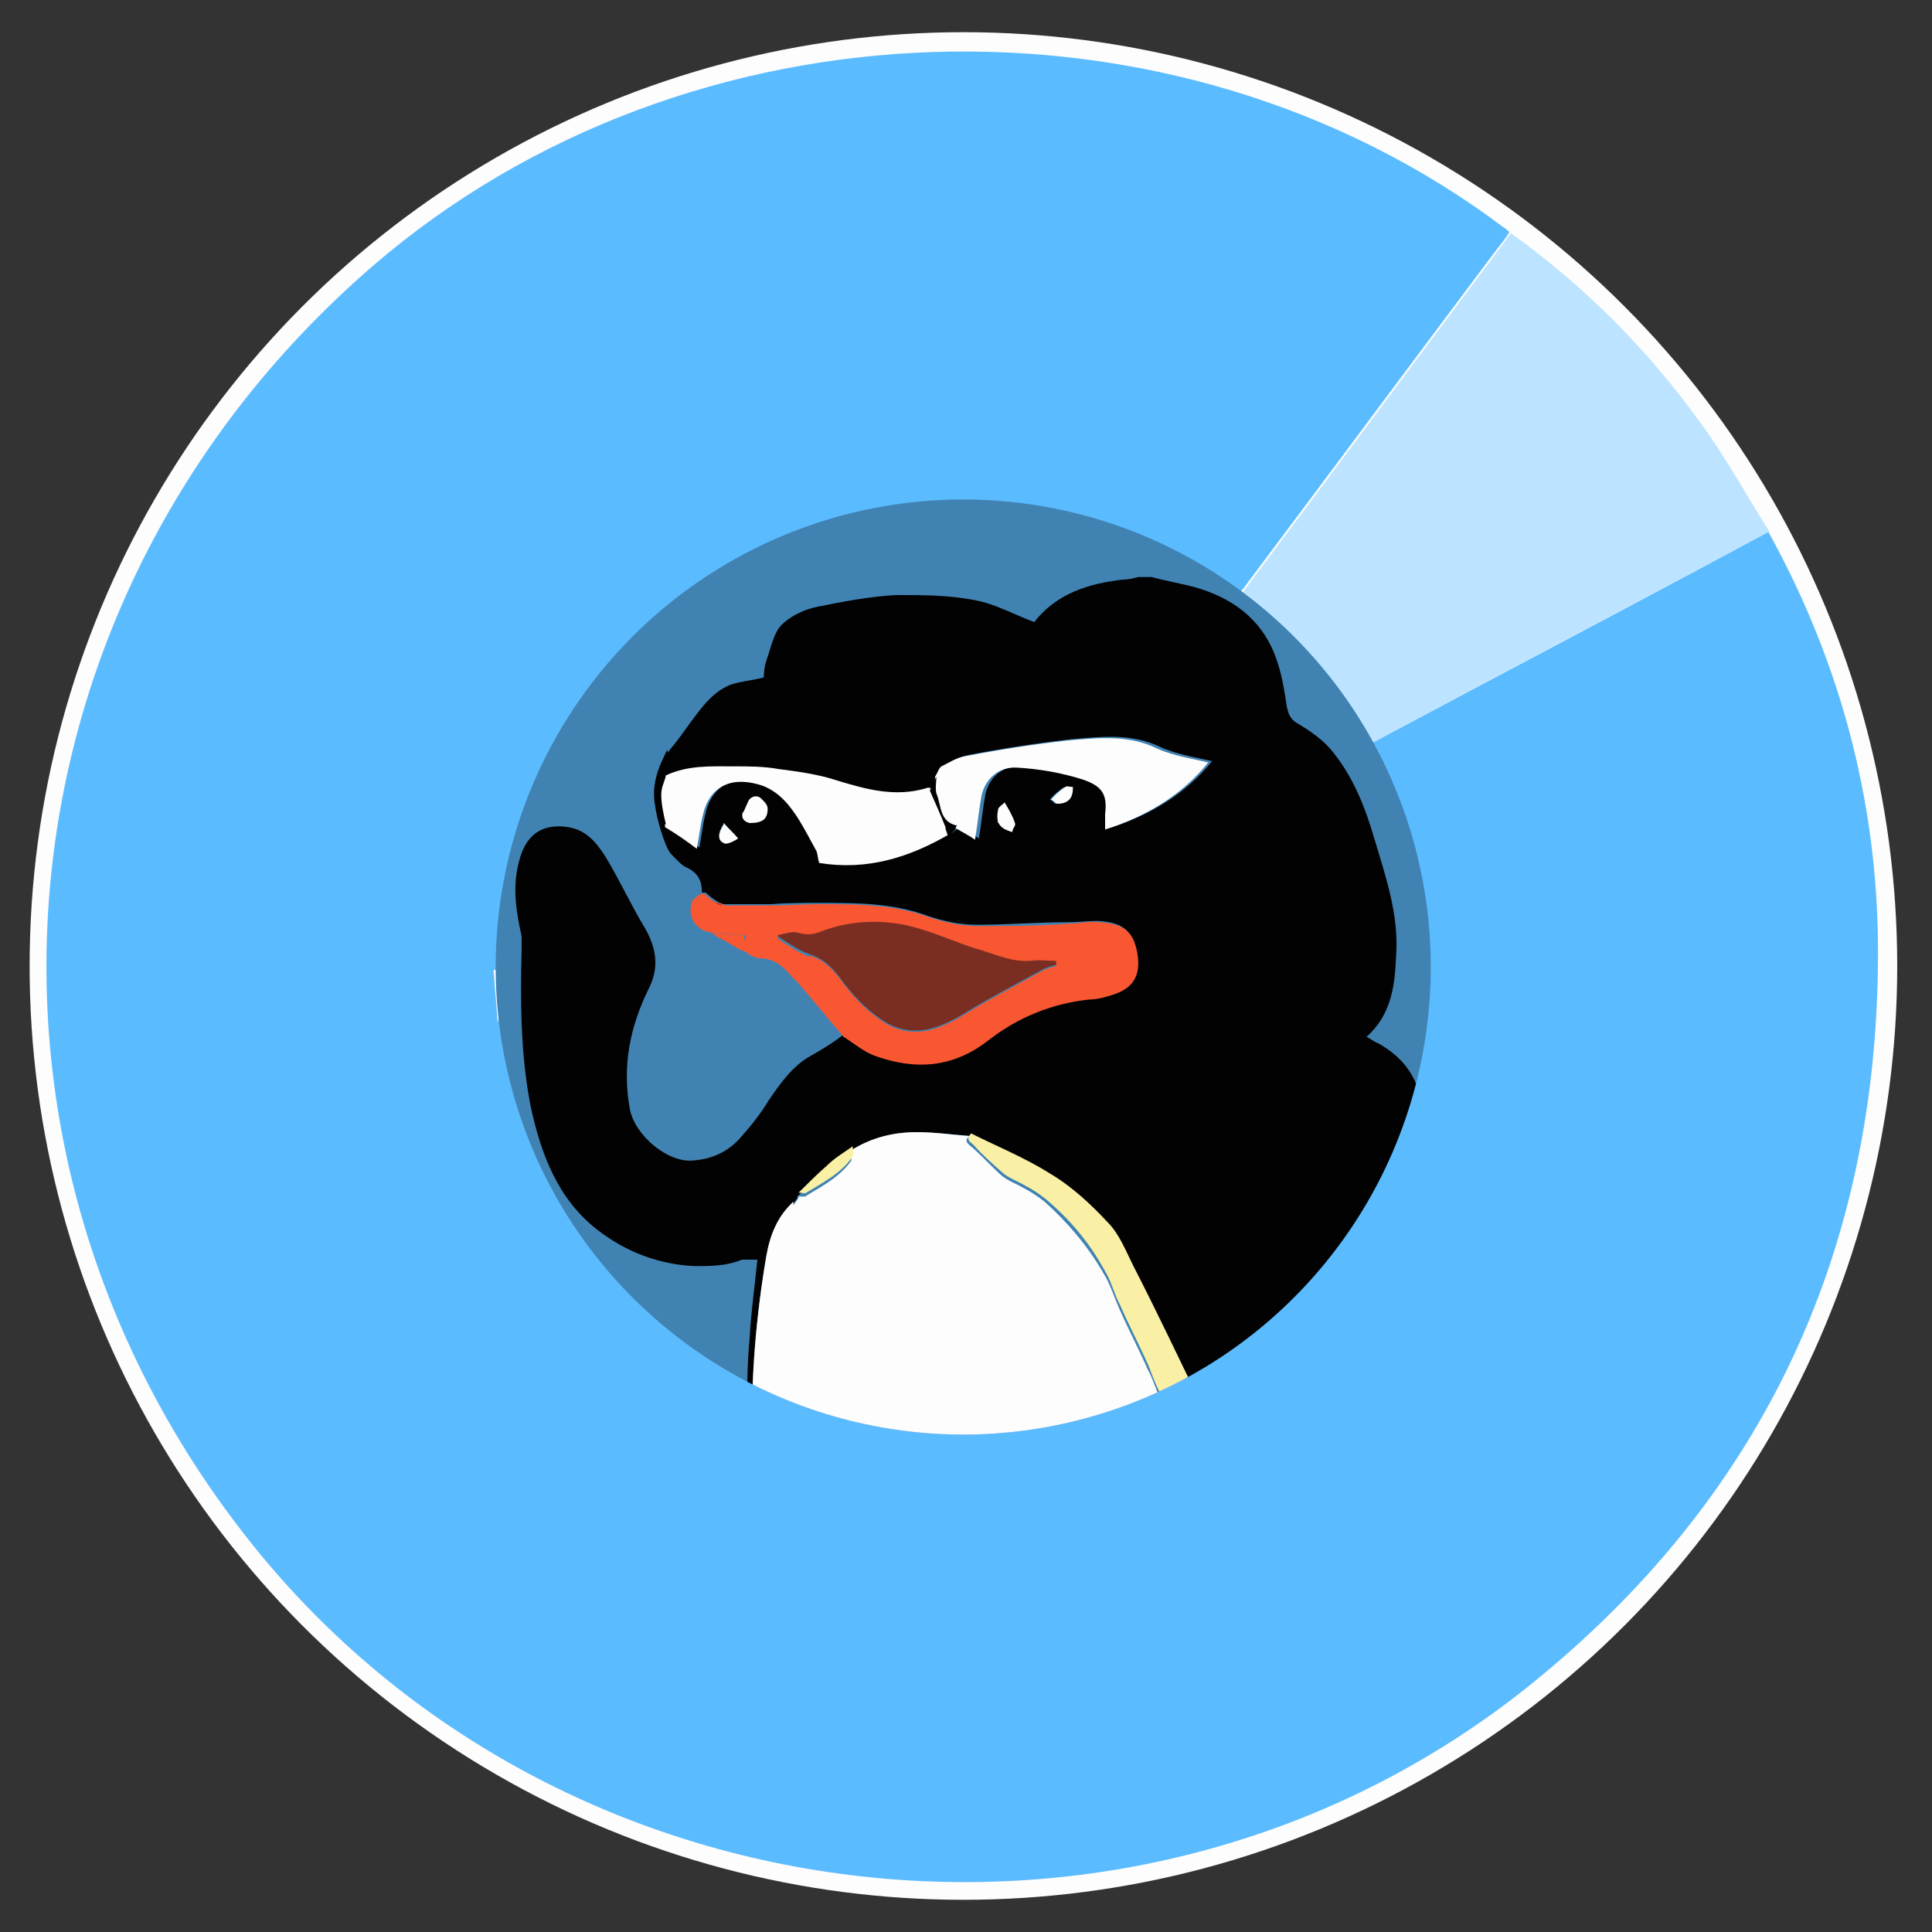 <?xml version="1.0" encoding="UTF-8"?>
<svg id="Layer_1" data-name="Layer 1" xmlns="http://www.w3.org/2000/svg" version="1.1" xmlns:xlink="http://www.w3.org/1999/xlink" viewBox="0 0 150 150">
  <rect x="0" y="0" width="150" height="150" fill="#333333" stroke="none"/>
  <defs>
    <style>
      .cls-1, .cls-2, .cls-3, .cls-4, .cls-5, .cls-6, .cls-7, .cls-8, .cls-9, .cls-10, .cls-11, .cls-12 {
        stroke-width: 0px;
      }

      .cls-1, .cls-13 {
        fill: #020202;
      }

      .cls-2 {
        fill: #f85732;
      }

      .cls-3 {
        fill: none;
      }

      .cls-4 {
        fill: #fdfdfd;
      }

      .cls-5 {
        fill: #7a2e21;
      }

      .cls-6 {
        fill: #faf0a5;
      }

      .cls-7 {
        fill: #bce3ff;
      }

      .cls-8 {
        fill: #ec812e;
      }

      .cls-9 {
        fill: #4083b3;
      }

      .cls-14 {
        clip-path: url(#clippath);
      }

      .cls-10 {
        fill: #fdfdfe;
      }

      .cls-11 {
        fill: #5bbbff;
      }

      .cls-13 {
        stroke: #000;
        stroke-miterlimit: 10;
        stroke-width: .5px;
      }

      .cls-12 {
        fill: #0b0e08;
      }
    </style>
    <clipPath id="clippath">
      <circle class="cls-3" cx="74.8" cy="75" r="36.3" transform="translate(-18.5 24.9) rotate(-16.8)"/>
    </clipPath>
  </defs>
  <circle class="cls-4" cx="74.8" cy="75" r="72.5"/>
  <g>
    <path class="cls-11" d="M137.3,41.3c5.8,10.5,8.7,21.8,8.5,33.8-.3,22.8-9.3,41.5-27.1,55.8-30.1,24.1-75.2,19-99.2-11.1C-4.9,89.2-.8,46.3,29,20.6,53.4-.4,91.2-1.6,116.8,17.7c.1,0,.2.2.4.3-.3.5-.7,1-1.1,1.5-6.6,8.8-13.2,17.7-19.8,26.5-4.8-3.4-10-5.7-15.8-6.6-7.1-1.1-13.9-.2-20.6,2.7-4.9,2.2-16.9,29.5-20.4,33.4-.5,0-1.1-.3-1.6-.2-2.6.4,2.1-9.5-.4-10.2-4.2-1.3-.7-3.7-2.5-.6-1.5,2.6,2.9-.8.6.9-2.2,1.6-6.5-1.6-6.9,1.5-.7,4.7-2.3,1.4-.9,5.5.8,2.3.5,4.4,1.8,6.4.9,1.3,2.1,2.6,3.4,3.5,4.2,2.6,5.7-1.8,6.5-6.7.2-1.2-.9,6.5,0,6.9,0,.3,0,.6,0,.9,1.1,4.1,2.6,8,5.1,11.6,2.6,3.9,5.7,7.2,9.6,9.8,7.1,4.8,15,6.9,23.6,6.2,6.8-.6,12.9-2.9,18.4-6.9,6.9-5.2,11.5-12.1,13.5-20.6,2.2-9,.8-17.5-3.4-25.7,10.3-5.5,20.6-10.9,30.8-16.4Z"/>
    <path class="cls-7" d="M137.3,41.3c-10.3,5.5-20.6,10.9-30.8,16.4-2.6-4.6-6-8.4-10.1-11.6,6.6-8.8,13.2-17.7,19.8-26.5.4-.5.7-1,1.1-1.5,5.7,4.1,10.6,9,14.7,14.7,2,2.7,3.6,5.7,5.4,8.5Z"/>
    <circle class="cls-9" cx="74.8" cy="75" r="36.3" transform="translate(-18.5 24.9) rotate(-16.8)"/>
    <g class="cls-14">
      <g>
        <path class="cls-1" d="M67,125.9c-1.2-.6-2.2-1.4-3.5-2.2-.3,1.1-.6,2.2-.9,3.2-.6,1.9-1.1,3.8-1.6,5.7-.2.9-.4,1.8-.5,2.7,0,1,.5,1.7,1.4,1.8.9,0,1.8,0,2.7-.2.3,0,.7-.5.8-.9.8-2.3,1.6-4.6,2.4-6.9,0-.1.3-.2.4-.3,0,0,0,.2,0,.2-.7,2.1-1.5,4.2-2.2,6.4-.2.5-.4,1.3-.2,1.5,1.1,1.2,1.2,2.6.8,4-.5,1.8-.8,2.7-2.9,3.1-1.1.2-2.3.3-3.5.3-6,0-11.9,0-17.9-.2-1.7,0-3.4-.5-4.6-1.8-.8-.8-1.6-1.7-2.3-2.6-.5-.7-1-1.5-1.4-2.2-1.5-2.4-2.8-4.9-3.3-7.7-.3-1.4,0-2.7.8-3.9.7-1,1.7-1.7,2.9-1.8,1.3-.1,2.7-.2,4-.1,2.7,0,5,.9,6.2,3.7.6,1.3,1.2,2.6,1.9,3.9.2.3.6.5.8.7.2.3.2.8.5,1.1,1.5,1.8,3.3,3,5.8,3.1,2.2,0,4.2-.3,6.1-.7.3-1.3.5-2.3.8-3.4.2-.9.6-1.8.9-2.8.6-2,1.1-3.9,1.6-5.9,0-.2-.1-.5-.3-.7-.5-.8-1.1-1.5-1.6-2.3-2.2-3.1-3.2-6.6-3.1-10.5,0-2.1,0-4.2.2-6.3.1-2,.4-4,.6-6.1-.5,0-.9,0-1.2,0-1.2.5-2.4.5-3.6.5-2.8-.1-5.4-1.1-7.6-2.8-3.1-2.4-4.4-5.9-5.2-9.6-.8-4.1-.8-8.2-.7-12.3,0-.3,0-.6,0-.9-.4-1.8-.7-3.6-.3-5.4.4-2,1.4-3.4,3.8-3.1,1.5.2,2.3,1.2,3,2.3,1.1,1.8,2,3.8,3.1,5.6.9,1.6,1.1,3.1.2,4.8-1.4,2.9-2,5.9-1.4,9.2.4,2.1,3,4.2,4.9,4,1.5-.1,2.8-.7,3.8-1.9.8-.9,1.5-1.8,2.1-2.8.9-1.3,1.8-2.6,3.2-3.4.9-.5,1.7-1,2.5-1.6.8.5,1.6,1.2,2.5,1.5,3.1,1,6,.9,8.7-1.2,2.3-1.8,5-2.9,7.9-3.2.6,0,1.3-.3,1.9-.4,1.6-.5,2.2-1.5,1.8-3.2-.3-1.8-1.2-2.3-3-2.4-.7,0-1.5.1-2.2.1-2.4,0-4.8.2-7.2.2-1.3,0-2.6-.3-3.8-.7-2.7-1-5.5-1-8.4-1-1.2,0-2.5,0-3.7.1-.3,0-.6,0-.9,0-.7,0-1.4,0-2,0-.2,0-.5,0-.7,0,0,0,0,0-.1,0-.2,0-.3-.1-.5-.2h0c-.3-.2-.6-.4-.9-.7-.1,0-.2,0-.3,0,0,0,0,0,0,0,0-.9-.3-1.5-1.1-1.9-.5-.2-.9-.7-1.3-1.1-.5-.5-1.2-3.1-1.2-3.6s.7,1.4.7,1.2l.3.2c.9.6,1.6,1.1,2.4,1.7.2-1.1.3-2.1.6-3.1.7-2,2.4-2.5,4.5-1.8,1.3.5,2.1,1.5,2.8,2.6.5.8.9,1.6,1.4,2.5.1.3.1.6.2.9,3.7.6,7-.4,10.2-2.3.2-.1.3-.3.5-.4.5.3,1.1.6,1.5.9.2-1.2.3-2.3.5-3.4.3-1.4,1.4-2.3,2.8-2.2,1.7.1,3.4.4,5,.9,1.5.5,2,1.1,1.8,2.7,0,.4,0,.8,0,1.2,3.2-1,6-2.7,8-5.2-1.2-.3-2.7-.5-4-1.1-2.3-1.1-4.6-.8-7-.6-2.6.3-5.2.7-7.8,1.2-.7.1-1.3.5-1.9.8-.2.1-.3.5-.5.8-.2.4-.4.7-.5,1.1-.2,0-.3-.1-.5,0-2.4.7-4.6.1-6.9-.6-1.5-.5-3.1-.7-4.6-.9-1.1-.2-2.3-.2-3.4-.2-1.8,0-3.6-.1-5.3.7,0,0,0,0,0,0,0,0,0,0,0,0-.3-.8-.2-1.5.4-2.2.5-.6,1-1.3,1.5-2,.9-1.2,1.8-2.5,3.3-3,.7-.2,1.6-.3,2.4-.5,0-.5.1-1.1.3-1.6.3-.9.5-1.9,1.1-2.5.7-.7,1.8-1.2,2.8-1.4,2-.4,4.1-.8,6.1-.9,2,0,4.1,0,6.1.4,1.6.3,3,1.1,4.6,1.7,1.7-2.2,4.2-3,6.9-3.3.4,0,.8-.1,1.2-.2.3,0,.7,0,1,0,1.1.3,2.3.5,3.4.8,2.8.8,5.1,2.4,6.2,5.3.5,1.3.7,2.6.9,3.9.1.6.3,1.1.9,1.4,1,.6,2,1.3,2.7,2.2,1.6,2,2.5,4.3,3.2,6.7.9,3,1.9,5.9,1.7,9-.1,2.3-.3,4.6-2.3,6.4.4.2.6.4.9.5,1.8,1,2.9,2.4,3.3,4.3.4,1.8.6,3.7.6,5.5,0,4.1,0,8.1,1.3,12,.4,1.2.7,2.5,1.7,3.3,1.5,1.2,3,2.4,4.5,3.5,1.1.8,2.3,1.7,2.9,3,.5.9.3,1.6-.4,2.3-1.4,1.1-3,1.5-4.7,1.4-1.7-.1-3.4-.5-5.1-.8-.2,3.7-2.9,7.8-6.5,9.5-1.1.5-2.3,1.2-3.5,1.8,1.1,2.5,2.1,4.9,3.2,7.2,0,.2.5.4.8.4,1.3,0,2.2.2,2.9,1.4.7,1.2,1,3.7.2,4.9-.5.7-1,1.4-1.6,2-.7.7-1.5,1.3-2.2,1.9-1,.8-2,1.9-3.1,2.3-2.2.7-4.5,1.2-6.8,1.4-2.4.3-4.9.1-7.3.2-2.4,0-4.7,0-7-.7-2.3-.6-3.5-2.5-3.1-4.9.3-1.8,1.4-2.8,2.9-3.6,2.2-1,4.5-1.2,6.8-1.4,1.5-.1,3,0,4.4-.2,2.5-.2,5-.8,7.2-1.8-.8-2.2-1.5-4.4-2.4-6.6-.6-1.5-.1-1.4-1.8-1.1-.3,0-.5,0-.8,0-1.5,0-3.1,0-4.6.2-1.8.1-3.5.4-5.3.5-2,0-4-.1-6,0-2.9.2-5.5-.4-8.1-1.6-.5-.2-.8,0-1,.4,0-1-.6-1.5-1.4-1.9ZM106.4,142.2c0,0,.1-.1.2-.2,0,0,0,0,0,0,0,0,.1-.1.2-.2h0c.2-.3.5-.6.7-.9h0c1-1.1,1.2-3.3.3-4.7-.2-.4-.5-.6-.8-1h0c-.6-.1-1.3-.3-2.1-.5v1.9s0,0,0,.1c0,0-.1.1-.2.2h0c-1.1.4-2.2.9-3.4.9-.9,0-1.6-.2-2.1-.9-.4-.5-.8-.6-1.3-.2h0c-1.3.4-2.6.8-3.9,1.2h0s0,0,0,0c-.9.1-1.9.3-2.8.3-2.2.1-4.4.1-6.6.4-1.5.2-3,.8-4.6,1.2-.4.3-.8.6-1.2.8,0,0-.1.1-.2.2,0,0,0,0,0,0-.3.3-.6.6-.9,1-.6,1-.3,1.9.9,2.3.2.1.5.2.7.3,1.8.6,3.5,1.2,5.3,1.7.3,0,.6,0,.9,0h0c.2,0,.3.1.5.1,2.5,0,4.9,0,7.4,0,.1,0,.3,0,.4-.2h0c1.2-.2,2.3-.5,3.5-.7h.3c.6-.2,1.3-.4,1.9-.5.1,0,.2,0,.3,0,1.9-.4,4-.6,5.5-2h0c.2-.1.4-.3.6-.4,0,0,0,0,0,0,0,0,.2-.2.3-.2,0,0,0,0,0,0,0,0,.1-.1.2-.2,0,0,0,0,0,0ZM49,135.5h0c-.2-.1-.5-.3-.7-.5,0,0-.1.1-.2.2.2.3.3.6.5.8,0,0,0,0,0,0,.1.2.2.3.4.5,0,.1.1.3.2.4.2.2.4.5.6.7,0,0,0,0,0,0,.5.4,1.1.8,1.6,1.2h0s0,0,0,0c.9.3,1.7.6,2.6.8.1,0,.2,0,.4,0,.4,0,.8.2,1.1.2,2,0,4-.1,5.9-.2.2,0,.3,0,.5-.2h0s0,0,0,0c.1.7-.4.6-.8.6-3.2.3-6.4.5-9.5-.5h0c-1.3-.7-2.5-1.5-3.5-2.7h0c-.4-.6-.8-1.3-1.2-1.9,0,0,0,0,0,0-.7-1.6-1.3-3.2-2-4.8-.5-1.1-1.1-2.2-1.7-3.3-.5-.9-1.1-1.5-2.1-1.9-1.3-.5-2.7-.8-4.2-.6.3.3.6.6.9.8h0c.4.4.8.7,1.3,1.1h0c.8,1.7,1.7,3.4,2.5,5.1,0,.2.2.3.3.5h0c.1.2.3.5.4.7h0s0,0,0,0c.9,1.7,1.8,3.3,2.8,5v.3c.2,0,.2.1.2.2h0c.7,1.1,1.4,2.2,2.1,3.3,0,0,0,0,.1.1.3.7.9.9,1.6,1.1h0c0,0,.1,0,.2.1,0,0,.1,0,.2,0,.7.7,1.5,1,2.5,1,2.2,0,4.4,0,6.6,0,1.7,0,3.3-.3,5-.5.4,0,.7-.4,1-.6h0c.1-.1.3-.2.4-.3,0,0,0,0,.1-.1.2-.4.3-.7.5-1.1h0c.4-1.1.5-2.3,0-3.4-.2-.5-.5-.6-1-.5-1.1,0-2.2.1-3.2.1-.3,0-.8-.1-1-.4-.5-.7-1.1-.6-1.8-.5-1.2.3-2.5.4-3.7.6-1.7.1-3.4,0-5-.7h0c-.3-.2-.6-.3-.9-.5h0c0,0-.1-.1-.2-.2h0c0,0-.1-.1-.2-.2ZM61.6,93.3c-1.2,1.1-1.8,2.5-2.1,4.2-.8,4.7-1.2,9.4-1.1,14.2.1,3,1.1,5.7,2.6,8.3,1.3,2.3,3.2,3.9,5.3,5.2,1.8,1.1,3.7,2,5.6,2.8,1.2.5,2.6.5,3.8.6,2.5,0,5.1.1,7.7,0,2.2,0,4.3-.3,6.5-.5,2.8-.2,5.6-.4,8.4-.7,1.4-.2,2.8-.8,4-1.7,1-.5,2-.9,2.9-1.4,0-1-.7-1-1.2-1.3-1.1-.7-2.1-1.5-3-2.4-3.5-3.2-5.8-7.3-7.9-11.5-1.7-3.5-3.4-7.1-5.2-10.6-.6-1.2-1.1-2.5-2-3.4-1.3-1.4-2.8-2.8-4.5-3.8-1.9-1.2-4.1-2.1-6.1-3.1-1.4-.1-2.7-.3-4.1-.3-1.8,0-3.5.4-5.1,1.4-.7.5-1.4.9-2,1.5-.8.7-1.5,1.4-2.2,2.1,0,0,0,0,0,.1-.1.2-.3.4-.4.6ZM49.9,143.6c-1.4-.6-2.4-1.7-3.1-3-1.6-2.9-3.3-5.7-5-8.6-.8-1.4-1.3-2.8-2.1-4.2-.6-1.2-1.5-2.3-2.8-2.8-.3-.2-.8-.2-1.1-.2-.8,0-1.6,0-2.3.2-1.8.6-2.9,2.7-2.4,5.2.6,2.6,1.8,5,3.2,7.2.5.8,1,1.6,1.6,2.4,1.3,2,3,3.4,5.4,3.9.4,0,.9.2,1.3.2,2.4,0,4.9.1,7.3.2,0,0,0,0,.2-.1,0,0-.1-.2-.2-.2ZM96.9,130.5c.6,1.7,1.1,3.3,1.8,4.9,1.1,2.5,2,2.6,4.6,1.6,1.3-.5,1.4-1,.8-2.3-1-2.4-2-4.9-3-7.3,0-.2-.6-.4-.8-.3-1.4.3-2.7.7-4.2,1.2.3.7.5,1.5.8,2.2ZM81.7,147.7c1.2.3,2.4.3,3.6.3,3.1,0,6.1,0,9.2-.2,1.2,0,2.3-.5,3.4-.7.7-.1,1.5-.1,2.1-.3,1-.4,2-.9,3-1.3,0-.1,0-.3-.1-.4-.6,0-1.3,0-1.9.2-2.1.5-4.1,1-6.1,1.5-.7.2-1.4.2-2.1.2-2.6,0-5.3,0-7.9-.1-.5,0-1.1-.1-1.6-.3-1.9-.6-3.8-1.3-5.7-2,0,2.6,2.3,2.8,4.2,3.2ZM82.6,61.1c-.4.3-.8.6-1.1,1,.2,0,.3.3.5.3.8,0,1.2-.4,1.2-1.2-.2,0-.5-.1-.6,0ZM56.3,65.5c.3,0,.7-.2,1-.4-.3-.4-.7-.7-1.1-1.2-.5.8-.5,1.3.1,1.5ZM78.1,64.3c.2-.2.4-.4.6-.7,0,0-.4-.5-.5-.4-.3,0-.4.3-.8.6.3.2.5.4.6.6Z"/>
        <path class="cls-2" d="M61.7,76.1c-.7-.9-1.5-1.7-2.7-1.7-.3,0-.7-.2-1-.4,0,0,0,0,0,0,0,0,0-.2-.1-.3,0-.3,0-.6,0-1.1-.8,0-1.6-.1-2.5-.2-1.3,0-2.2-1.3-1.6-2.5.7,0,1.3.1,2,.2,0,0,0,0,0,0,.2,0,.3.1.5.2,0,0,0,0,.1,0,.2,0,.5,0,.7,0,.7,0,1.4,0,2,0,.3,0,.6,0,.9,0,1.2,0,2.5-.1,3.7-.1,2.8,0,5.6,0,8.4,1,1.2.4,2.5.7,3.8.7,2.4,0,4.8,0,7.2-.2.7,0,1.5-.2,2.2-.1,1.8.1,2.7.6,3,2.4.3,1.7-.3,2.7-1.8,3.2-.6.2-1.3.4-1.9.4-2.9.3-5.6,1.4-7.9,3.2-2.7,2.1-5.6,2.3-8.7,1.2-.9-.3-1.7-1-2.5-1.5-1.3-1.5-2.5-3-3.8-4.5ZM62.9,74.2c1.2.4,1.9,1.2,2.6,2.2,1,1.3,2.1,2.4,3.5,3.2,2,1,3.7.4,5.5-.6,2.1-1.3,4.2-2.4,6.4-3.6.3-.2.8-.3,1.1-.4,0,0,0-.2,0-.3-.7,0-1.3-.1-2,0-1.6.1-2.9-.6-4.4-1-1.8-.6-3.5-1.4-5.4-1.8-2.1-.4-4.3-.3-6.4.5-.7.3-1.2.3-1.9.1-.4-.1-1,.1-1.5.2,0,0,0,.1,0,.2.8.5,1.6,1.1,2.5,1.4Z"/>
        <path class="cls-8" d="M68.4,127.8c0-1-.6-1.5-1.4-1.9-1.2-.6-2.2-1.4-3.5-2.2-.3,1.1-.6,2.2-.9,3.2-.6,1.9-1.1,3.8-1.6,5.7-.2.9-.4,1.8-.5,2.7,0,1,.5,1.7,1.4,1.8.9,0,1.8,0,2.7-.2.3,0,.7-.5.8-.9.8-2.3,1.6-4.6,2.4-6.9,0-.1.3-.2.4-.3,0-.3.1-.6.2-.9Z"/>
        <path class="cls-13" d="M51.9,60h0c0,0-.2-1-.2-1-.9,1.9-.9,3.5,0,5,0,0,.1.2.2.1-.6-1.3-.4-2.9,0-4.2Z"/>
        <path class="cls-2" d="M58.2,74l-.5-1.4c-.8,0-1.6-.1-2.5-.2.2.1.4.3.6.4,1.1.5,1.3.9,2.4,1.2Z"/>
        <path class="cls-2" d="M53.6,69.9c.7,0,1.3.1,2,.2-.3-.2-.6-.4-.9-.7-.1,0-.2,0-.3,0,0,0,0,0,0,0-.3.2-.5.4-.8.6Z"/>
        <path class="cls-1" d="M51.6,64s0,0-.1,0c0,0,.1.2.2.2,0,0,0,0,0,0,0,0,0,0,0-.1Z"/>
        <path class="cls-5" d="M57.9,74s0,0,0,0c0,0,0,0,0,0Z"/>
        <path class="cls-10" d="M61.6,93.3c-1.2,1.1-1.8,2.5-2.1,4.2-.8,4.7-1.2,9.4-1.1,14.2.1,3,1.1,5.7,2.6,8.3,1.3,2.3,3.2,3.9,5.3,5.2,1.8,1.1,3.7,2,5.6,2.8,1.2.5,2.6.5,3.8.6,2.5,0,5.1.1,7.7,0,2.2,0,4.3-.3,6.5-.5,2.8-.2,5.6-.4,8.4-.7,1.4-.2,2.8-.8,4-1.7-.3-.4-.5-.8-.9-1.1-1-.9-2-1.7-2.9-2.6-2.5-2.6-4.7-5.3-6.1-8.7-.7-1.6-1.6-3.1-2.3-4.7-.4-.8-.6-1.6-1-2.3-.7-1.6-1.5-3.1-2.2-4.7-.4-.9-.7-1.9-1.2-2.7-1.2-2.1-2.8-4-4.6-5.6-.5-.4-1.1-.8-1.7-1.1-.5-.3-1.1-.5-1.6-.9-.8-.7-1.5-1.5-2.3-2.2-.2-.2-.8-.5-.2-.9-1.4-.1-2.7-.3-4.1-.3-1.8,0-3.5.4-5.1,1.4,0,.3,0,.6,0,.8-.9,1.3-2.3,2-3.6,2.8,0,0-.3,0-.5,0,0,0,0,0,0,.1-.1.2-.3.4-.4.6Z"/>
        <path class="cls-8" d="M97.6,145.6c0,0-.2,0-.3,0-1.1.1-2.2.2-3.2.4,0,0-.2.2-.3.4,0,0,0,0,0,0-2.8,0-5.5,0-8.3,0,0,0,0,0,0,0-.1-.1-.2-.3-.4-.3-1.9-.5-3.7-1-5.6-1.5,0,0-.1,0-.2,0-.2-.1-.5-.2-.7-.3,0-.5.2-1,.3-1.6-.3.3-.5.6-.8.9-.2-.6-.3-1.1.2-1.6.2-.2.2-.7.3-1,0,0,0,0,0,0,0,0,.1-.1.2-.2.4-.3.8-.6,1.2-.8,1.5-.3,3-.6,4.5-.8,1.3-.2,2.7-.2,4.1-.2,1.1,0,2.2.1,3.3,0,.7,0,1.4-.5,2.1-.8,0,0,0,0,0,0h0c1.1-.2,2.3-.4,3.4-.6.2,0,.3-.4.5-.6,0,0,0,0,0,0,.3.1.8.2,1,.4.6.9,1.5,1.2,2.5,1,1-.2,2-.5,2.9-.7.1,0,.2-.3.3-.5,0,0,0,0,0,0,0,0,.1-.1.2-.2,0,0,0,0,0-.1.1-.2.3-.4.3-.6.1-1,.2-1.1,1.2-.9.2,0,.3,0,.5,0,0,0,0,0,0,0,.3,1,.6,2,1,2.9.3.6.2,1.1-.1,1.7-.2.3-.2.7-.3,1.1,0,0,0,0,0,0-.7,0-.7.4-.7.9,0,0,0,0,0,0,0,0-.1.1-.2.2,0,0,0,0,0,0,0,0-.1.1-.2.2,0,0,0,0,0,0,0,0-.1.1-.2.2,0,0,0,0,0,0,0,0-.2.2-.3.2,0,0,0,0,0,0-.2.2-.4.3-.6.5,0,0,0,0,0,0-.7-.3-1.1.1-1.6.5-.6.4-1.4.8-2.1.7-.9,0-1.4,0-1.8.8-.1,0-.2,0-.3,0-.8-.4-1.3.1-1.9.5ZM102.3,144c0,0,0-.1.1-.2,0,0-.1,0-.1,0,0,0-.1,0-.2.2.1,0,.2,0,.3,0Z"/>
        <path class="cls-8" d="M50.2,143.8c0,0-.1-.2-.2-.2-1.4-.6-2.4-1.7-3.1-3-1.6-2.9-3.3-5.7-5-8.6-.8-1.4-1.3-2.8-2.1-4.2-.6-1.2-1.5-2.3-2.8-2.8-.3-.2-.8-.2-1.1-.2-.8,0-1.6,0-2.3.2-1.8.6-2.9,2.7-2.4,5.2.6,2.6,1.8,5,3.2,7.2.5.8,1,1.6,1.6,2.4,1.3,2,3,3.4,5.4,3.9.4,0,.9.2,1.3.2,2.4,0,4.9.1,7.3.2,0,0,0,0,.2-.1Z"/>
        <path class="cls-8" d="M51.6,138.9s0,0,0,0h0c-.4-.5-.8-1-1.2-1.5,0,0-.3.1-.4.2,0,0,0,0,0,0,.2-.6,0-.7-.6-.7,0-.1-.1-.3-.2-.4-.1-.2-.2-.3-.4-.5,0,0,0,0,0,0,.1-.2.3-.4.4-.5,0,0,0,0,0,0,0,0,.1.1.2.2,0,0,0,0,0,0,0,0,.1.1.2.2,0,0,0,0,0,0,0,.6.5.5.9.5,0,0,0,0,0,0,.3.7.8,1,1.6.9.4,0,.7.1,1.1.1,1.3,0,2.6,0,3.9-.2,1-.1,1.9-.3,2.7.4.1,0,.2.1.3.2,0,0,.1.2.2.3,0,0,0,0,.1-.1,0,0-.2-.1-.3-.2-.1,0-.2-.1-.3-.2,0-.3,0-.5.1-.8.2.1.5.2.7.4.5.3.9.6,1.4.9,0,0,.3,0,.4-.1.5-.4,1.1-.3,1.4.1.6-.2,1.1-.4,1.7-.6,1.2,1.1.7,2.5.9,3.8,0,0,0,0,0,0-.8,0-.5.7-.5,1.1,0,0,0,0-.1.1-.1.1-.3.2-.4.4,0,0,0,0,0,0-1.2.5-2.6,0-3.7.8-.1,0-.4,0-.6,0-2.5,0-5,0-7.5,0-.4,0-.7-.2-1.3-.3-.6.7-1.3-.5-2-.3,0,0-.1,0-.2,0,0,0-.1,0-.2-.1,0,0,0,0,0,0-.5-.4-1-.7-1.6-1.1,0,0,0,0-.1-.1.2-.6,0-1.1-.6-1.5-.6-.5-.6-1.6-1.5-1.7,0,0,0,0,0,0,0,0,0-.1-.1-.2,0,0,0-.2-.1-.3.2-.3-.2-.9.4-1.1,0-.1-.1-.2-.2-.4-.2,0-.4.2-.7.3-.4-1-.8-1.9-1.2-2.9,0,0-.1,0-.4.2,0-.4,0-.7,0-1-.2,0-.5,0-.8,0,0,0,0,0,0,0h0c.2-.4,0-.7-.4-.7,0,0,0,0,0,0-.3-1-.6-2-1-3-.4-.9-1-1.7-1.5-2.5,0,0-.2,0-.4-.1,0,0,0,0,0,0,.5-1,.9,0,1.4,0,0,0,.1-.2.2-.2-.3-.2-.5-.6-.9-.7-.6-.2-1.3-.2-1.9-.2,0,0,0,0,0,0,0-.7.5-.6.9-.5.8.2,1.5.5,2.3.7,0,.3,0,.6,0,.8,0,0,0,0,.1,0,.1-.2.2-.4.3-.6,0,0,.2,0,.2,0,.4.6.8,1.1,1.2,1.7.6,1,1.1,2,1.6,3,.6,1.3,1.2,2.6,1.8,3.8.1.3.4.5.6.7,0,0,0,0,0,0-.1.6-.3,1.2.5,1.4-.1.4-.2.7-.3,1.1.5-.3.8-.4,1.1-.6,0,0,0,0,0,0,.2,1.5,1.9,2.8,3.5,2.8,0,0,0,0,0,0,.1.4.4.6.8.6.6,0,1.1.3,1.7.5.2,0,.4,0,.7,0,1.8,0,3.7,0,5.5,0,.2,0,.3,0,.5,0,.4-.1.8-.3,1.2-.4.2,0,.4-.3.6-.4-.2-.1-.5-.2-.7-.3,0,0,0,0,0,0h0c-.4-.8-1,0-1.5,0-.3,0-.7.2-1,.2-1.6,0-3.2,0-4.8-.1,0,0-.2,0-.3.1-.1,0-.2,0-.4,0-.7-.9-1.6-.9-2.6-.8ZM51.9,142.6c-1-.4-1.8-.8-2.6-1.2.6.7,1.2,1.5,2.6,1.2ZM43.3,132h.2c0-.3-.2-.4-.2-.6,0,0-.1,0-.2,0,0,.2.2.3.2.5Z"/>
        <path class="cls-6" d="M75.4,88c-.5.5,0,.7.2.9.7.8,1.5,1.5,2.3,2.2.5.4,1.1.6,1.6.9.6.3,1.2.7,1.7,1.1,1.9,1.6,3.4,3.4,4.6,5.6.5.8.7,1.8,1.2,2.7.7,1.6,1.5,3.1,2.2,4.7.3.8.6,1.6,1,2.3.8,1.6,1.7,3.1,2.3,4.7,1.4,3.4,3.6,6.1,6.1,8.7.9.9,2,1.7,2.9,2.6.3.3.6.8.9,1.1,1-.5,2-.9,2.9-1.4,0-1-.7-1-1.2-1.3-1.1-.7-2.1-1.5-3-2.4-3.5-3.2-5.8-7.3-7.9-11.5-1.7-3.5-3.4-7.1-5.2-10.6-.6-1.2-1.1-2.5-2-3.4-1.3-1.4-2.8-2.8-4.5-3.8-1.9-1.2-4.1-2.1-6.1-3.1Z"/>
        <path class="cls-10" d="M51.6,64s.1.2,0,.2c1,.6,1.7,1.1,2.5,1.7.2-1.1.3-2.1.6-3.1.7-2,2.4-2.5,4.5-1.8,1.3.5,2.1,1.5,2.8,2.6.5.8.9,1.6,1.4,2.5.1.3.1.6.2.9,3.7.6,7-.4,10.2-2.3,0-.2,0-.5-.2-.7-.4-.9-.8-1.8-1.2-2.8-.2,0-.3-.1-.5,0-2.4.7-4.6.1-6.9-.6-1.5-.5-3.1-.7-4.6-.9-1.1-.2-2.3-.2-3.4-.2-1.8,0-3.6-.1-5.3.7-.2,1-.7.9,0,3.8Z"/>
        <path class="cls-10" d="M74.2,64.3c.5.3,1.1.6,1.5.9.2-1.2.3-2.3.5-3.4.3-1.4,1.4-2.3,2.8-2.2,1.7.1,3.4.4,5,.9,1.5.5,2,1.1,1.8,2.7,0,.4,0,.8,0,1.2,3.2-1,6-2.7,8-5.2-1.2-.3-2.7-.5-4-1.1-2.3-1.1-4.6-.8-7-.6-2.6.3-5.2.7-7.8,1.2-.7.1-1.3.5-1.9.8-.2.1-.3.5-.5.8,0,.4-.2,1,0,1.3.3,1,.2,2.2,1.6,2.5,0,0,0,.1-.1.2Z"/>
        <path class="cls-8" d="M96.1,128.3c.3.7.5,1.5.8,2.2.6,1.7,1.1,3.3,1.8,4.9,1.1,2.5,2,2.6,4.6,1.6,1.3-.5,1.4-1,.8-2.3-1-2.4-2-4.9-3-7.3,0-.2-.6-.4-.8-.3-1.4.3-2.7.7-4.2,1.2Z"/>
        <path class="cls-8" d="M77.5,144.5c0,2.6,2.3,2.8,4.2,3.2,1.2.3,2.4.3,3.6.3,3.1,0,6.1,0,9.2-.2,1.2,0,2.3-.5,3.4-.7.7-.1,1.5-.1,2.1-.3,1-.4,2-.9,3-1.3,0-.1,0-.3-.1-.4-.6,0-1.3,0-1.9.2-2.1.5-4.1,1-6.1,1.5-.7.2-1.4.2-2.1.2-2.6,0-5.3,0-7.9-.1-.5,0-1.1-.1-1.6-.3-1.9-.6-3.8-1.3-5.7-2Z"/>
        <path class="cls-8" d="M50.3,136.3c.3.7.8,1,1.6.9.4,0,.7.1,1.1.1,1.3,0,2.6,0,3.9-.2,1-.1,1.9-.3,2.7.4h0c0-.3,0-.5.1-.8.2.1.5.2.7.4.5.3.9.6,1.4.9,0,0,.3,0,.4-.1.5-.4,1.1-.3,1.4.1.6-.2,1.1-.4,1.7-.6,1.2,1.1.7,2.5.9,3.8.4-1.2.5-2.3,0-3.4-.2-.5-.5-.6-1-.5-1.1,0-2.2.1-3.2.1-.3,0-.8-.1-1-.4-.5-.7-1.1-.6-1.8-.5-1.2.3-2.5.4-3.7.6-1.7.1-3.4,0-5-.7Z"/>
        <path class="cls-8" d="M38.4,125.4c0-.7.5-.6.9-.5.8.2,1.5.5,2.3.7,0,.3,0,.6,0,.8,0,0,0,0,.1,0,.1-.2.2-.4.3-.6,0,0,.2,0,.2,0,.4.6.8,1.1,1.2,1.7.6,1,1.1,2,1.6,3,.6,1.3,1.2,2.6,1.8,3.8.1.3.4.5.6.7-.7-1.6-1.3-3.2-2-4.8-.5-1.1-1.1-2.2-1.7-3.3-.5-.9-1.1-1.5-2.1-1.9-1.3-.5-2.7-.8-4.2-.6.3.3.6.6.9.8Z"/>
        <path class="cls-8" d="M65.1,142.8c-1.2.5-2.6,0-3.7.8-.1,0-.4,0-.6,0-2.5,0-5,0-7.5,0-.4,0-.7-.2-1.3-.3-.6.7-1.3-.5-2-.3.7.7,1.5,1,2.5,1,2.2,0,4.4,0,6.6,0,1.7,0,3.3-.3,5-.5.4,0,.7-.4,1-.6Z"/>
        <path class="cls-8" d="M80,140c1.5-.3,3-.6,4.5-.8,1.3-.2,2.7-.2,4.1-.2,1.1,0,2.2.1,3.3,0,.7,0,1.4-.5,2.1-.8-.9.1-1.9.3-2.8.3-2.2.1-4.4.1-6.6.4-1.5.2-3,.8-4.6,1.2Z"/>
        <path class="cls-8" d="M52,139.8c.1.4.4.6.8.6.6,0,1.1.3,1.7.5.2,0,.4,0,.7,0,1.8,0,3.7,0,5.5,0,.2,0,.3,0,.5,0,.4-.1.8-.3,1.2-.4.2,0,.4-.3.6-.4-.2-.1-.5-.2-.7-.3.1.7-.4.6-.8.6-3.2.3-6.4.5-9.5-.5Z"/>
        <path class="cls-6" d="M62.1,92.6c.2,0,.4.1.5,0,1.3-.8,2.7-1.5,3.6-2.8.1-.2,0-.6,0-.8-.7.5-1.4.9-2,1.5-.8.7-1.5,1.4-2.2,2.1Z"/>
        <path class="cls-8" d="M45.7,137.8c.2-.3-.2-.9.4-1.1,0-.1-.1-.2-.2-.4-.2,0-.4.2-.7.3-.4-1-.8-1.9-1.2-2.9,0,0-.1,0-.4.2,0-.4,0-.7,0-1-.2,0-.5,0-.8,0,.9,1.7,1.8,3.3,2.8,5Z"/>
        <path class="cls-8" d="M105.4,143.1c-.7-.3-1.1.1-1.6.5-.6.4-1.4.8-2.1.7-.9,0-1.4,0-1.8.8,1.9-.4,4-.6,5.5-2Z"/>
        <path class="cls-8" d="M42.5,132.1c-.3-1-.6-2-1-3-.4-.9-1-1.7-1.5-2.5,0,0-.2,0-.4-.1.8,1.7,1.7,3.4,2.5,5.1,0,.2.2.3.3.5Z"/>
        <path class="cls-8" d="M97.9,136.9c.3.1.8.2,1,.4.6.9,1.5,1.2,2.5,1,1-.2,2-.5,2.9-.7.1,0,.2-.3.3-.5-1.1.4-2.2.9-3.4.9-.9,0-1.6-.2-2.1-.9-.4-.5-.8-.6-1.3-.2Z"/>
        <path class="cls-8" d="M85.5,146.4c-.1-.1-.2-.3-.4-.3-1.9-.5-3.7-1-5.6-1.5,0,0-.1,0-.2,0,1.8.6,3.5,1.2,5.3,1.7.3,0,.6,0,.9,0Z"/>
        <path class="cls-8" d="M78.7,144.3c0-.5.2-1,.3-1.6-.3.3-.5.6-.8.9-.2-.6-.3-1.1.2-1.6.2-.2.2-.7.3-1-.3.3-.6.6-.9,1-.6,1-.3,1.9.9,2.3Z"/>
        <path class="cls-8" d="M106.9,135.3c.3,1,.6,2,1,2.9.3.6.2,1.1-.1,1.7-.2.3-.2.7-.3,1.1,1-1.1,1.2-3.3.3-4.7-.2-.4-.5-.6-.8-1Z"/>
        <path class="cls-10" d="M83.3,61.1c-.2,0-.5-.1-.6,0-.4.3-.8.6-1.1,1,.2,0,.3.3.5.3.8,0,1.2-.4,1.2-1.2Z"/>
        <path class="cls-10" d="M78.6,64.6c0-.3.3-.5.2-.7-.2-.6-.5-1.1-.8-1.6-.2.2-.4.3-.5.5-.2,1,0,1.5,1.1,1.8Z"/>
        <path class="cls-1" d="M74.2,64.3c0,0,0-.1.1-.2-1.4-.3-1.2-1.6-1.6-2.5-.1-.4,0-.9,0-1.3-.2.4-.4.7-.5,1.1.4.9.8,1.8,1.2,2.8,0,.2.1.4.2.7.2-.1.3-.3.5-.4Z"/>
        <path class="cls-10" d="M56.2,64c-.5.8-.5,1.3.1,1.5.3,0,.7-.2,1-.4-.3-.4-.7-.7-1.1-1.2Z"/>
        <path class="cls-10" d="M57.7,63c-.2.4,0,.8.5.9,1,0,1.4-.3,1.4-1.1,0-.3-.2-.5-.5-.8s-.8-.2-1,.2l-.4.9Z"/>
        <path class="cls-8" d="M62.1,139.7c-.4-.8-1,0-1.5,0-.3,0-.7.2-1,.2-1.6,0-3.2,0-4.8-.1,0,0-.2,0-.3.1.4,0,.8.2,1.1.2,2,0,4-.1,5.9-.2.2,0,.3,0,.5-.2Z"/>
        <path class="cls-8" d="M48.5,137c.2,1.5,1.9,2.8,3.5,2.8-1.3-.7-2.5-1.6-3.5-2.8Z"/>
        <path class="cls-8" d="M39.6,126.5c.5-1,.9,0,1.4,0,0,0,.1-.2.2-.2-.3-.2-.5-.6-.9-.7-.6-.2-1.3-.2-1.9-.2.4.4.8.7,1.3,1.1Z"/>
        <path class="cls-8" d="M93.8,146.4c-2.8,0-5.5,0-8.3,0,.2,0,.3.1.5.1,2.5,0,4.9,0,7.4,0,.1,0,.3,0,.4-.2Z"/>
        <path class="cls-8" d="M48,141.6c.2-.6,0-1.1-.6-1.5-.6-.5-.6-1.6-1.5-1.7.7,1.1,1.4,2.2,2.1,3.3Z"/>
        <path class="cls-8" d="M47.4,135.1c-.1.6-.3,1.2.5,1.4-.1.4-.2.7-.3,1.1.5-.3.8-.4,1.1-.6-.4-.6-.8-1.3-1.2-1.9Z"/>
        <path class="cls-8" d="M94.1,138.1c1.1-.2,2.3-.4,3.4-.6.2,0,.3-.4.5-.6-1.3.4-2.6.8-3.9,1.2Z"/>
        <path class="cls-8" d="M97.3,145.7c-1.1.1-2.2.2-3.2.4,0,0-.2.2-.3.4,1.2-.2,2.3-.5,3.5-.7Z"/>
        <path class="cls-8" d="M54.2,139.8c-.7-.9-1.6-.9-2.6-.8.9.3,1.7.6,2.6.8Z"/>
        <path class="cls-8" d="M104.9,136.7c.1-.2.3-.4.3-.6.1-1,.2-1.1,1.2-.9.2,0,.3,0,.5,0-.6-.2-1.3-.3-2.1-.5,0,.8,0,1.3,0,1.9Z"/>
        <path class="cls-8" d="M51.5,138.9c-.4-.5-.8-1-1.2-1.4,0,0-.3.1-.4.2.5.4,1.1.8,1.6,1.2Z"/>
        <path class="cls-8" d="M99.5,145.2c-.8-.4-1.3.1-1.9.5.6-.2,1.3-.3,1.9-.5Z"/>
        <path class="cls-8" d="M49.7,142.7c-.5-.4-1-.7-1.6-1.1.3.7.9.9,1.6,1.1Z"/>
        <path class="cls-8" d="M48.7,136c.1-.2.3-.4.4-.5-.2-.2-.5-.3-.7-.5,0,0-.1.1-.2.2.2.3.3.6.5.8Z"/>
        <path class="cls-8" d="M107.4,141c-.7,0-.7.4-.7.9.2-.3.5-.6.7-.9Z"/>
        <path class="cls-8" d="M66.1,141.2c-.8,0-.5.7-.5,1.1.2-.4.3-.7.5-1.1Z"/>
        <path class="cls-8" d="M49.4,135.8c0,.6.5.5.9.5-.3-.2-.6-.3-.9-.5Z"/>
        <path class="cls-8" d="M42.9,132.8c.2-.4,0-.7-.4-.7.1.2.3.5.4.7Z"/>
        <path class="cls-8" d="M49.8,137.6c.2-.6,0-.7-.6-.7.2.2.4.5.6.7Z"/>
        <path class="cls-8" d="M105.9,142.6c-.2.2-.4.3-.6.5.2-.1.4-.3.6-.5Z"/>
        <path class="cls-6" d="M61.6,93.3c.1-.2.3-.4.4-.6-.1.2-.3.4-.4.6Z"/>
        <path class="cls-8" d="M49,136.5c-.1-.2-.2-.3-.4-.5.1.2.2.3.4.5Z"/>
        <path class="cls-5" d="M59,70.4c.3,0,.6,0,.9,0-.3,0-.6,0-.9,0Z"/>
        <path class="cls-8" d="M65.5,142.4c-.1.1-.3.2-.4.4.1-.1.3-.2.4-.4Z"/>
        <path class="cls-5" d="M56.2,70.3c.2,0,.5,0,.7,0-.2,0-.5,0-.7,0Z"/>
        <path class="cls-5" d="M55.6,70.1c.2,0,.3.1.5.2-.2,0-.3-.1-.5-.2Z"/>
        <path class="cls-10" d="M54.4,69.4c.1,0,.2,0,.3,0-.1,0-.2,0-.3,0Z"/>
        <path class="cls-8" d="M106.2,142.4c0,0-.2.2-.3.2,0,0,.2-.2.3-.2Z"/>
        <path class="cls-8" d="M78.6,141c0,0,.1-.1.2-.2,0,0-.1.1-.2.2Z"/>
        <path class="cls-8" d="M49.2,135.6c0,0,.1.1.2.2,0,0-.1-.1-.2-.2Z"/>
        <path class="cls-8" d="M49,135.5c0,0,.1.1.2.2,0,0-.1-.1-.2-.2Z"/>
        <path class="cls-8" d="M104.6,137c0,0,.1-.1.2-.2,0,0-.1.1-.2.2Z"/>
        <path class="cls-8" d="M106.8,141.9c0,0-.1.1-.2.2,0,0,.1-.1.2-.2Z"/>
        <path class="cls-8" d="M106.6,142c0,0-.1.1-.2.2,0,0,.1-.1.2-.2Z"/>
        <path class="cls-8" d="M106.4,142.2c0,0-.1.1-.2.2,0,0,.1-.1.2-.2Z"/>
        <path class="cls-8" d="M45.9,138.3c0,0,0-.1-.1-.2,0,0,0,.1.1.2Z"/>
        <path class="cls-8" d="M49.9,142.9c0,0-.1,0-.2-.1,0,0,.1,0,.2.1Z"/>
        <path class="cls-5" d="M60.4,72.7c.8.5,1.6,1.1,2.5,1.4,1.2.4,1.9,1.2,2.6,2.2,1,1.3,2.1,2.4,3.5,3.2,2,1,3.7.4,5.5-.6,2.1-1.3,4.2-2.4,6.4-3.6.3-.2.8-.3,1.1-.4,0,0,0-.2,0-.3-.7,0-1.3-.1-2,0-1.6.1-2.9-.6-4.4-1-1.8-.6-3.5-1.4-5.4-1.8-2.1-.4-4.3-.3-6.4.5-.7.3-1.2.3-1.9.1-.4-.1-1,.1-1.5.2,0,0,0,.1,0,.2Z"/>
        <path class="cls-8" d="M102.1,144c.1,0,.2,0,.3,0,0,0,0-.1.1-.2,0,0-.1,0-.1,0,0,0-.1,0-.2.2Z"/>
        <path class="cls-8" d="M49.3,141.5c.6.7,1.2,1.5,2.6,1.2-1-.4-1.8-.8-2.6-1.2Z"/>
        <path class="cls-8" d="M43.1,131.5c0,.2.2.3.2.5h.2c0-.3-.2-.4-.2-.6,0,0-.1,0-.2,0Z"/>
        <path class="cls-8" d="M59.9,137.7c0,0,.1.2.2.3,0,0,0,0,.1-.1,0,0-.2-.1-.3-.2,0,0,0,0,0,0Z"/>
        <path class="cls-8" d="M59.5,137.6c.1,0,.2.1.3.2,0,0,0,0,0,0-.1,0-.2-.1-.3-.2,0,0,0,0,0,0Z"/>
      </g>
    </g>
    <path class="cls-12" d="M91,54.6c0,0,.1,0,.2.1,0,0,0,0,0,0,0,0,0,0,0-.1,0,0,0,0,0,0Z"/>
  </g>
  <polygon class="cls-11" points="38.6 63.7 38.3 75.1 38.7 80.1 36.5 84.5 27.6 79.1 26.6 63.4 38.6 63.7"/>
</svg>
